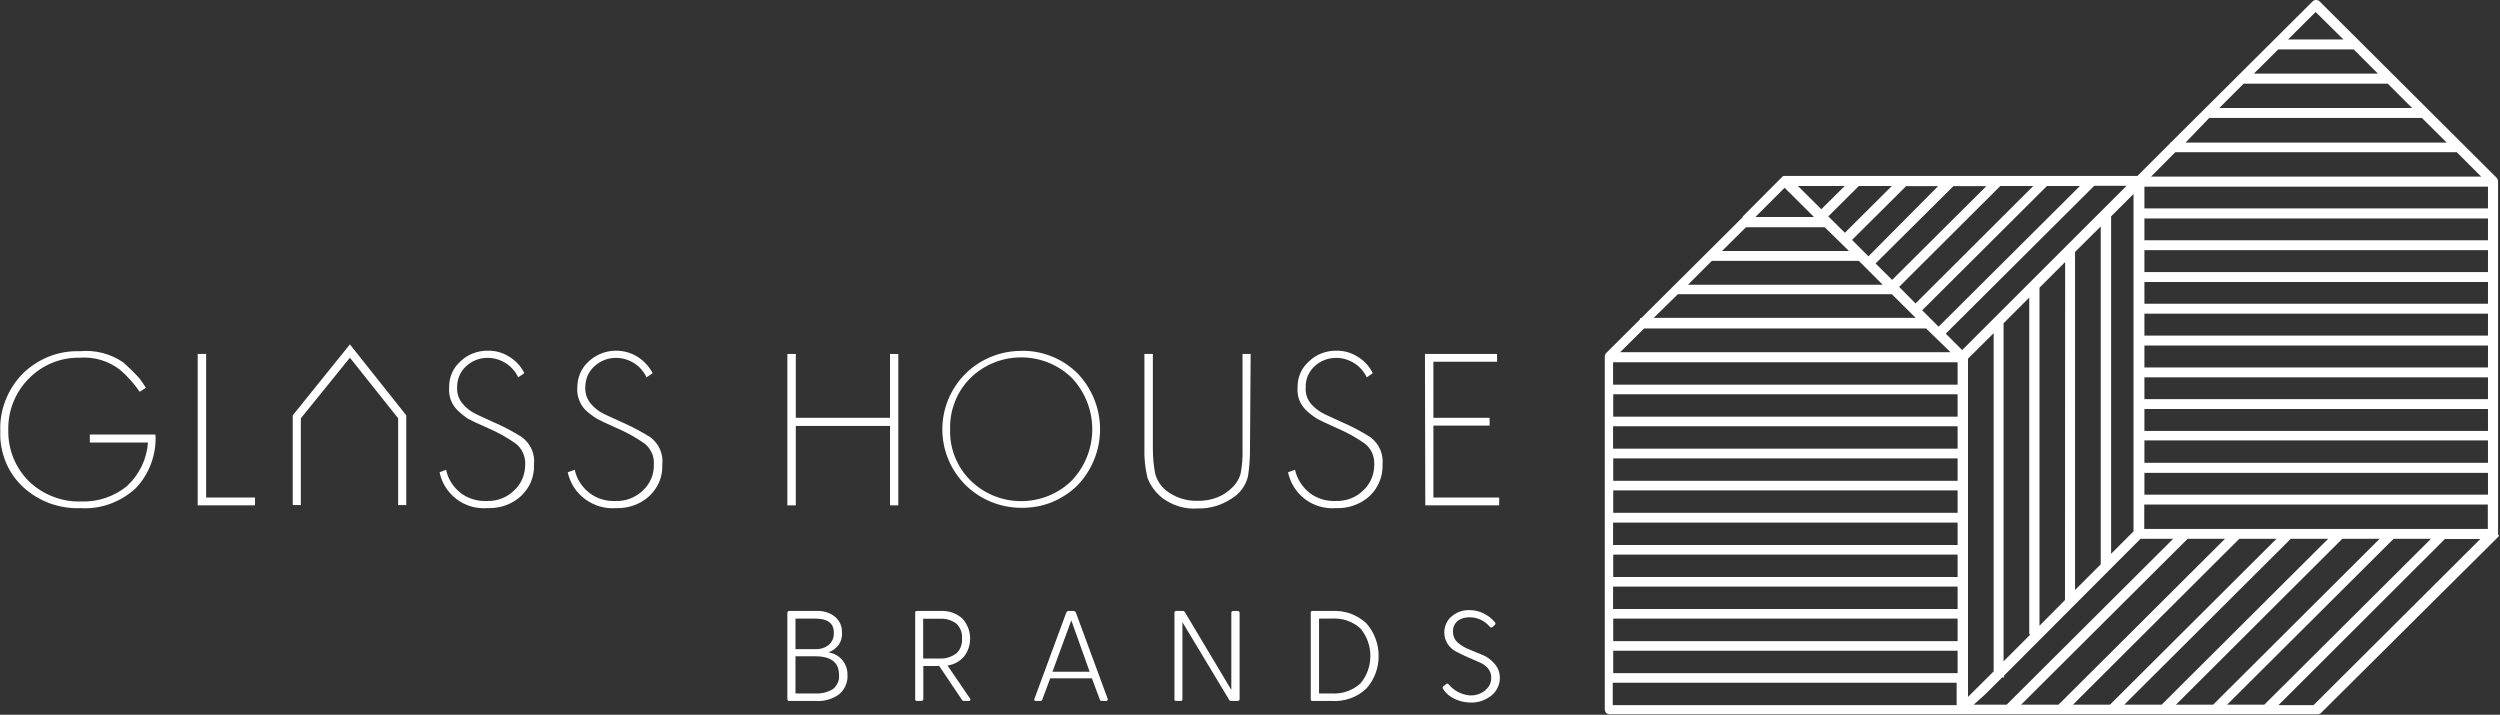 <svg version="1.2" xmlns="http://www.w3.org/2000/svg" viewBox="0 0 1539 440" width="1539" height="440">
	<rect x="0" y="0" width="1539" height="440" fill="#333333" stroke="none"/>
	<title>logo-ghb</title>
	<style>
		.s0 { fill: #ffffff } 
	</style>
	<g>
		<path class="s0" d="m1537.8 328.9v-217.3c0-0.8-0.4-1.6-0.9-2.2l-108.9-108.5c-0.6-0.6-1.4-0.9-2.2-0.9-0.9 0-1.6 0.3-2.2 0.9l-87.1 86.7h-0.4v0.4l-20.3 20.3h-216.9-0.9q-0.4 0.1-0.7 0.4l-24.5 24.6v0.4l-62.4 62.1h-0.8v0.8l-20.8 20.7c-0.6 0.6-0.9 1.4-0.9 2.3v217c0 0.8 0.3 1.6 0.8 2.2 0.6 0.6 1.4 0.9 2.2 0.9h435.7c0.9 0 1.7-0.3 2.3-0.9l108.9-108.2q0.4-0.4 0.6-0.9zm-10.4-220.2h-203.2l14.9-15h173.3zm4.2 195.8h-211.5v-13.4h211.5zm-320.1-83.7l15.8-15.7v208.2l-15.8 15.7zm65.9 142.4v-208.1l15.8-15.7v208zm-6.2 6.2l-15.7 15.8v-208.1l15.8-15.8zm-21.3 21.2l-16.5 16.5v-208.1l15.8-15.8v207.2zm63.5-63.5l-13.8 13.8v-207.7l13.8-13.8zm218.2-42.2h-211.5v-13.8h211.5zm0-19.6h-211.5v-13.5h211.5zm0-19.6h-211.5v-13.4h211.5zm0-19.5h-211.5v-13.5h211.5zm0-19.6h-211.5v-13.5h211.5zm0-19.6h-211.5v-13.4h211.5zm0-19.5h-211.5v-13.5h211.5zm0-19.6h-211.5v-13.4h211.5zm-211.5-19.6v-13.4h211.5v13.4zm-112.2 87.2l-10.1-10.1 91.4-91h19.9zm-14.5-14.4l-10.1-10.1 76.8-76.5h20.3zm-14.2-14.3l-10.1-10.2 62.3-62.1h20.3zm-14.4-14.5l-10.2-10.1 47.9-47.6h20.3zm-14.6-14.5l-10.1-10.1 33.3-33.1h19.7zm-14.5-14.5l-10.2-10.1 18.8-18.7h20.3zm-14.5-14.5l-14.4-14.3h28.8zm17 25.7h-78.1l14.7-14.6h48.5zm6.1 6.1l14.7 14.7h-119.9l14.7-14.7zm56.4 56.2h-203.3l14.7-14.6h173.6zm4.4 6.2v13.8h-212.1v-13.8zm0 19.7v13.8h-212v-13.8zm0 19.7v13.8h-212.1v-13.8zm0 19.8v13.8h-212v-13.8zm0 19.7v13.8h-212v-13.8zm0 19.8v13.8h-212.1v-13.8zm0 19.7v13.8h-212v-13.8zm0 19.7v13.8h-212.1v-13.8zm0 19.7v13.9h-212v-13.9zm0 19.8v13.8h-212v-13.8zm16.7 27.1l10.8-10.7h1.1v-1.1l84-84.2h20.1l-102.5 102.1h-20.3zm124.9-96h23l-102.5 102.1h-23zm31.8 0h22.9l-102.5 102.1h-22.8zm31.7 0h23l-102.5 102.1h-23zm31.7 0h23l-102.5 102.1h-22.9zm31.6 0h23l-102.6 102.1h-22.9zm-153.5-6.1v-15h211.5v15zm143.8-280.3h-76.3l15-14.9h46.4zm6.1 6.2l15 15h-118.7l15-15zm-44.4-44.1l17.1 16.9h-34.1zm-65.5 65.2h130.9l15.3 15.2h-160.8zm-261.4 43l18.1 18h-36.1zm-65.7 65.5h131.7l14.7 14.6h-161.3zm-40.1 239.2h211.7v13.8h-211.7zm431.4 13.8h-21.6l102.5-102.3h21.8z"/>
		<path class="s0" d="m86 241.2c-3.4-5-7.4-9.4-11.9-13.4-7.1-5.6-16.1-8.3-25.1-7.6-5.8-0.1-11.6 1-17 3.2-5.3 2.2-10.2 5.5-14.2 9.6-4.2 4.2-7.4 9.1-9.6 14.6-2.2 5.4-3.2 11.2-3.1 17.1-0.1 5.8 0.9 11.7 3.1 17.1 2.2 5.4 5.4 10.3 9.6 14.5 4.3 4.1 9.3 7.3 14.8 9.4 5.5 2.2 11.4 3.2 17.3 3 10.3 0.4 20.5-3 28.4-9.6 7.5-7 12.1-16.5 12.8-26.7h-35.8v-4.9h40.4c0.4 6.1-0.6 12.2-2.7 17.9-2.1 5.7-5.4 11-9.6 15.3-4.6 4.2-9.9 7.4-15.7 9.5-5.8 2.1-11.9 3-18.1 2.6-6.5 0.3-13-0.8-19.1-3-6.1-2.3-11.7-5.7-16.5-10.2-4.6-4.3-8.2-9.6-10.6-15.5-2.3-5.9-3.5-12.2-3.2-18.5-0.3-6.6 0.8-13.1 3.2-19.2 2.4-6.1 6-11.7 10.6-16.4 4.6-4.5 10.1-8.1 16.1-10.5 6-2.4 12.5-3.5 19-3.3 9.5-0.9 19 1.5 26.8 6.9q5.2 4.6 9.8 9.6 2.2 2.9 4.1 6z"/>
		<path class="s0" d="m121.7 217.9h5.2v88.4h30.1v4.8h-35.3z"/>
		<path class="s0" d="m274.6 289.2c1.2 5.7 4.4 10.7 9 14.3 4.6 3.5 10.4 5.2 16.2 4.9 3 0.1 6.1-0.4 8.9-1.5 2.8-1 5.4-2.7 7.6-4.8 2.3-2 4-4.5 5.2-7.2 1.2-2.8 1.8-5.7 1.8-8.7 0.2-2.5-0.3-5-1.3-7.3-1-2.3-2.6-4.4-4.6-5.9-5.1-3.6-10.5-6.6-16.2-9.1-7-3.1-11.3-5.1-12.9-6q-3.7-2.4-6.9-5.6c-1.8-1.8-3.1-4-4-6.4-0.8-2.4-1.1-4.9-0.9-7.4-0.1-3 0.5-6 1.7-8.8 1.2-2.8 3-5.2 5.2-7.2 2.3-2.2 4.9-3.9 7.9-5 2.9-1.1 6-1.7 9.1-1.6 4.6-0.1 9.2 1.2 13.1 3.7 4 2.4 7.2 5.9 9.3 10.1l-3.8 2.6c-1.6-3.5-4.3-6.6-7.6-8.7-3.3-2.1-7.2-3.3-11.1-3.3-5-0.1-9.8 1.8-13.4 5.2-1.8 1.6-3.2 3.6-4.1 5.8-1 2.2-1.4 4.6-1.4 7-0.2 3.7 0.9 7.3 3.3 10.1 1.6 2 3.6 3.7 5.8 5.1 1.7 1.1 6 3.1 12.9 6.2q9.3 4 17.9 9.4c2.6 2 4.7 4.5 6 7.5 1.3 3 1.8 6.3 1.4 9.5 0.2 3.6-0.5 7.1-1.8 10.4-1.4 3.4-3.5 6.3-6.1 8.8-2.8 2.6-6 4.5-9.6 5.8-3.6 1.3-7.4 1.8-11.1 1.7-6.8 0.5-13.6-1.4-19-5.5-5.4-4.1-9.2-10-10.5-16.6z"/>
		<path class="s0" d="m353.8 289.2c1.2 5.7 4.5 10.7 9.1 14.3 4.6 3.5 10.3 5.2 16.2 4.9 3 0.1 6-0.4 8.9-1.5 2.8-1.1 5.4-2.7 7.6-4.8 2.2-2 4-4.5 5.2-7.2 1.2-2.8 1.8-5.7 1.7-8.7 0.2-2.5-0.2-5-1.2-7.3-1-2.3-2.6-4.4-4.6-5.9-5.1-3.6-10.5-6.6-16.2-9.1-6.9-3.1-11.2-5.1-12.8-6q-4-2.4-7.4-5.6c-1.7-1.8-3.1-4-3.9-6.4-0.9-2.4-1.2-4.9-1-7.4 0-3 0.6-6 1.8-8.8 1.2-2.7 2.9-5.2 5.2-7.2 4-3.7 9.1-6 14.5-6.5 5.4-0.5 10.9 0.7 15.5 3.6 4 2.5 7.2 6 9.4 10.1l-3.8 2.6c-1.6-3.5-4.3-6.6-7.6-8.7-3.3-2.1-7.2-3.3-11.1-3.3-2.5 0-5 0.4-7.2 1.3-2.3 0.9-4.4 2.2-6.2 3.9-1.8 1.6-3.2 3.6-4.2 5.8-0.9 2.2-1.4 4.6-1.4 7-0.2 3.7 1 7.3 3.3 10.1 1.7 2 3.6 3.7 5.8 5.1 1.8 1.1 6 3.1 13 6.2q9.3 4.1 17.9 9.4c2.6 2 4.7 4.5 6 7.5 1.3 3 1.8 6.3 1.4 9.5 0.2 3.6-0.5 7.1-1.8 10.4-1.4 3.4-3.5 6.3-6.1 8.8-2.8 2.6-6 4.5-9.6 5.8-3.6 1.3-7.4 1.8-11.1 1.7-6.8 0.5-13.5-1.5-19-5.6-5.4-4-9.2-9.9-10.6-16.5z"/>
		<path class="s0" d="m484.7 217.9h5.2v39.3h58v-39.3h5.1v93.2h-5.1v-48.9h-58v48.9h-5.2z"/>
		<path class="s0" d="m628.6 216c6.5-0.2 12.8 1 18.8 3.4 5.9 2.3 11.3 5.9 15.9 10.4 8.9 9.3 13.9 21.6 13.9 34.5 0 12.8-5 25.2-13.9 34.5-4.6 4.5-10 8-15.9 10.4-6 2.4-12.3 3.5-18.8 3.4-12.8 0-25.2-5.1-34.3-14.1-9.1-9.1-14.2-21.4-14.2-34.2 0-12.8 5.1-25.1 14.2-34.2 9.1-9 21.5-14.1 34.3-14.1zm-43.7 48.3c-0.2 5.8 0.8 11.6 3 17.1 2.2 5.4 5.4 10.3 9.6 14.4 8.3 8.2 19.5 12.7 31.1 12.7 11.7 0 22.9-4.5 31.2-12.7 8.1-8.5 12.6-19.8 12.6-31.6 0-11.7-4.5-23-12.6-31.6-8.3-8.1-19.5-12.6-31.2-12.6-11.6 0-22.8 4.5-31.1 12.6-4.2 4.2-7.5 9.1-9.6 14.6-2.2 5.5-3.2 11.3-3 17.2z"/>
		<path class="s0" d="m769.5 275.4q0.1 8.9-1.2 17.7c-0.7 2.8-1.9 5.5-3.6 7.9-1.8 2.4-4 4.4-6.5 5.9-6.1 4.1-13.4 6.3-20.8 6.1-7.8 0.6-15.5-1.7-21.8-6.4-4.1-3.2-7.3-7.5-9.2-12.4-1.5-6.1-2.1-12.3-1.9-18.6v-57.7h5.2v58c0 5.2 0.4 10.4 1.4 15.5 1.2 4.9 4.3 9.1 8.5 11.8 5.2 3.5 11.4 5.3 17.7 5.1 4 0.1 8.1-0.6 11.8-2 3.6-1.4 6.8-3.5 9.5-6.2 2.4-2.3 4.2-5.2 5.1-8.4 1-5.2 1.4-10.5 1.2-15.8v-58h5z"/>
		<path class="s0" d="m797.2 289.2c1.3 5.7 4.5 10.7 9.1 14.3 4.6 3.5 10.4 5.2 16.2 4.9 3 0.1 6-0.4 8.9-1.5 2.8-1 5.4-2.7 7.6-4.8 2.2-2 4-4.5 5.2-7.2 1.2-2.8 1.8-5.7 1.8-8.7 0.1-2.5-0.3-5.1-1.3-7.4-1.1-2.3-2.6-4.3-4.6-5.8-5.1-3.6-10.6-6.6-16.3-9.1-6.9-3.1-11.2-5.1-12.8-6q-3.9-2.4-7.2-5.6c-1.8-1.8-3.2-4-4.1-6.4-0.8-2.4-1.1-4.9-0.9-7.4-0.1-3 0.5-6 1.7-8.8 1.2-2.8 3-5.2 5.3-7.2 2.2-2.2 4.9-3.9 7.8-5 2.9-1.1 6-1.7 9.1-1.6 4.7-0.1 9.2 1.2 13.1 3.7 4 2.4 7.2 5.9 9.3 10.1l-3.7 2.6c-1.7-3.5-4.3-6.6-7.7-8.7-3.3-2.1-7.1-3.3-11.1-3.3-2.5 0-4.9 0.4-7.2 1.3-2.3 0.9-4.4 2.2-6.2 3.9-1.7 1.6-3.1 3.6-4.1 5.8-0.9 2.2-1.4 4.6-1.3 7-0.3 3.7 0.8 7.3 3.1 10.1 1.7 2 3.7 3.7 5.9 5.1 1.7 1.1 6.1 3.1 12.9 6.2q9.3 4 17.9 9.4c2.6 2 4.7 4.5 6 7.5 1.3 3 1.8 6.3 1.5 9.5 0.1 3.6-0.5 7.1-1.9 10.4-1.4 3.4-3.4 6.3-6 8.8-2.8 2.6-6.1 4.5-9.7 5.8-3.5 1.3-7.3 1.8-11.1 1.7-6.8 0.5-13.5-1.4-19-5.5-5.4-4.1-9.1-10-10.5-16.6z"/>
		<path class="s0" d="m877.2 217.9h44.4v4.8h-39.2v34.5h34.6v4.8h-34.6v44.3h40.5v4.8h-45.5z"/>
		<path class="s0" d="m250.1 310.9h-5v-53.4l-29.7-37.3-30.2 37.3v53.4h-5v-55.2l35.2-43.7 34.7 43.7z"/>
		<path class="s0" d="m509.9 401.5c3.4 0.6 6.5 2.3 8.7 4.9 2 2.5 3.2 5.7 3.1 8.9 0.2 2.2-0.2 4.5-1.1 6.6-0.8 2-2.2 3.9-3.9 5.4-4.2 3.1-9.4 4.6-14.6 4.2h-16.2q-0.2 0-0.5 0-0.2-0.1-0.4-0.3-0.2-0.2-0.2-0.4-0.1-0.2-0.1-0.5v-53q0-0.2 0.1-0.5 0-0.2 0.2-0.4 0.2-0.1 0.4-0.2 0.3-0.1 0.5-0.1h16.4c2.2-0.1 4.4 0.1 6.5 0.8 2.1 0.6 4 1.7 5.6 3.1 1.3 1.2 2.3 2.6 3 4.2 0.6 1.5 1 3.2 0.9 4.9 0.3 2.7-0.4 5.4-1.9 7.7-1.6 2.2-3.8 3.9-6.5 4.7zm3.4-12.2c0-5.6-3.8-8.5-11.5-8.5h-12.1v18.8h12.1c3.1 0.2 6.2-0.8 8.6-2.8 1-0.9 1.8-2.1 2.3-3.4 0.5-1.3 0.7-2.7 0.6-4.1zm-11.5 37.6c3.9 0.2 7.7-0.7 11.1-2.8 1.2-1 2.2-2.4 2.9-3.9 0.6-1.5 0.9-3.2 0.7-4.8q0-11.4-14.7-11.4h-12.1v22.9z"/>
		<path class="s0" d="m597.2 430.1c0.6 0.9 0 1.4-0.8 1.4h-2.9q-0.4 0-0.8-0.2-0.4-0.2-0.6-0.6l-13.9-20.7h-9.8v20.3c0 0.8-0.5 1.2-1.3 1.2h-2.6q-0.3 0-0.5 0-0.2-0.1-0.4-0.3-0.2-0.2-0.2-0.4-0.1-0.2 0-0.5v-53c0-0.7 0-1.2 1.1-1.2h14.5c2.5-0.1 4.9 0.2 7.2 1 2.3 0.8 4.5 2.1 6.3 3.7 2.8 3.2 4.5 7.2 4.7 11.4 0.2 4.3-1.1 8.4-3.6 11.8-2.6 3.1-6.3 5.1-10.3 5.7zm-28.9-49.2v24.5h10.4c3.5 0.1 7-0.9 9.9-3.1 1.3-1.1 2.3-2.5 2.9-4.2 0.6-1.6 0.9-3.3 0.7-5 0.2-1.7-0.1-3.5-0.7-5.1-0.7-1.6-1.6-3-2.9-4.2-2.9-2.1-6.4-3.1-9.9-2.9z"/>
		<path class="s0" d="m681.9 430.2c0 0.9 0 1.3-1 1.3h-2.6q-0.4 0-0.8-0.2-0.4-0.3-0.5-0.8l-4.8-12.9h-25.7l-4.8 12.9q-0.1 0.5-0.5 0.8-0.4 0.2-0.8 0.2h-2.6c-1 0-1.3-0.4-1-1.3l19.6-53.1q0.2-0.4 0.6-0.7 0.4-0.3 0.9-0.3h3q0.4 0 0.8 0.3 0.4 0.3 0.6 0.7zm-34-16.7h22.9l-11.3-31.6z"/>
		<path class="s0" d="m761.8 376.1c0.9 0 1.3 0.5 1.3 1.2v53q0 0.2-0.1 0.5 0 0.2-0.2 0.3-0.1 0.2-0.3 0.3-0.2 0.1-0.4 0.1h-4.2q-0.4 0-0.8-0.2-0.3-0.2-0.5-0.6l-28.7-47.7v47.3q0.1 0.3 0 0.5-0.1 0.2-0.2 0.4-0.2 0.2-0.5 0.3-0.2 0-0.4 0h-2.7q-0.2 0-0.4 0-0.3-0.1-0.5-0.3-0.1-0.2-0.2-0.4-0.1-0.2 0-0.5v-53q-0.1-0.4 0.2-0.8c0.2-0.2 0.4-0.3 0.7-0.4h4.1q0.5 0 0.9 0.2 0.4 0.3 0.6 0.7l28.5 47.7v-47.4c0-0.7 0.4-1.2 1.3-1.2z"/>
		<path class="s0" d="m819.7 376.1c3.9-0.2 7.9 0.3 11.6 1.6 3.7 1.4 7.1 3.4 9.9 6.1 4.9 5.6 7.5 12.7 7.5 20 0 7.4-2.6 14.5-7.5 20-2.8 2.7-6.2 4.8-9.9 6.1-3.7 1.3-7.7 1.9-11.6 1.6h-11.7q-0.3 0-0.5 0-0.2-0.1-0.4-0.3-0.2-0.2-0.2-0.4-0.1-0.2 0-0.5v-53c0-0.7 0-1.2 1.1-1.2zm0 50.8c3.2 0.2 6.5-0.2 9.5-1.3 3.1-1 5.9-2.7 8.3-4.9 4-4.7 6.1-10.7 6.1-16.9 0-6.2-2.1-12.1-6.1-16.9-2.4-2.2-5.2-3.8-8.3-4.9-3-1-6.3-1.4-9.5-1.2h-7.7v46.1z"/>
		<path class="s0" d="m894.5 389.3c0 1.2 0.3 2.4 0.8 3.5 0.5 1.1 1.3 2.1 2.2 2.9 2.2 1.8 4.7 3.3 7.4 4.3l8.5 3.5c2.7 1.2 5 3.1 6.9 5.4 2 2.4 3.1 5.5 3 8.7 0 2-0.5 4-1.4 5.8-0.9 1.8-2.1 3.4-3.7 4.7-3.6 2.9-8 4.5-12.7 4.4-3.5 0-7-0.8-10.1-2.3-2.9-1.3-5.3-3.4-7-6q-0.1-0.2-0.2-0.4-0.1-0.2-0.1-0.4 0-0.2 0.1-0.4 0.1-0.3 0.2-0.4l1.7-1.4q0.1-0.2 0.4-0.3 0.2-0.1 0.4-0.1 0.2 0 0.4 0.1 0.2 0.1 0.4 0.3c1.6 1.9 3.6 3.6 5.9 4.8 2.3 1.2 4.8 1.9 7.4 2.1 3.4 0.1 6.8-1 9.4-3.2 1.1-1 2.1-2.1 2.7-3.4 0.6-1.4 0.9-2.8 0.9-4.3 0.1-2.1-0.7-4.2-2.1-5.9-1.5-1.6-3.3-2.9-5.4-3.7l-6.9-3c-2.5-1.1-4.8-2.2-6.9-3.3-2.2-1.1-4-2.7-5.4-4.7-1.5-2.2-2.2-4.7-2.2-7.3 0-1.9 0.4-3.7 1.2-5.4 0.7-1.7 1.8-3.2 3.3-4.4 3.1-2.7 7.1-4.1 11.3-3.9 2.9 0 5.8 0.7 8.4 2 2.7 1.3 5 3.1 6.9 5.4q0.2 0.2 0.3 0.4 0.1 0.2 0.1 0.5 0 0.2-0.1 0.4-0.1 0.2-0.3 0.4l-1.3 1.2q-0.2 0.2-0.4 0.3-0.2 0.1-0.5 0.1-0.2 0-0.4-0.1-0.3-0.1-0.4-0.3c-1.5-1.8-3.4-3.3-5.5-4.3-2.1-1-4.4-1.6-6.8-1.6-2.8-0.1-5.6 0.7-7.8 2.4-0.9 0.9-1.7 1.9-2.1 3.1-0.5 1.2-0.6 2.5-0.5 3.8z"/>
	</g>
</svg>